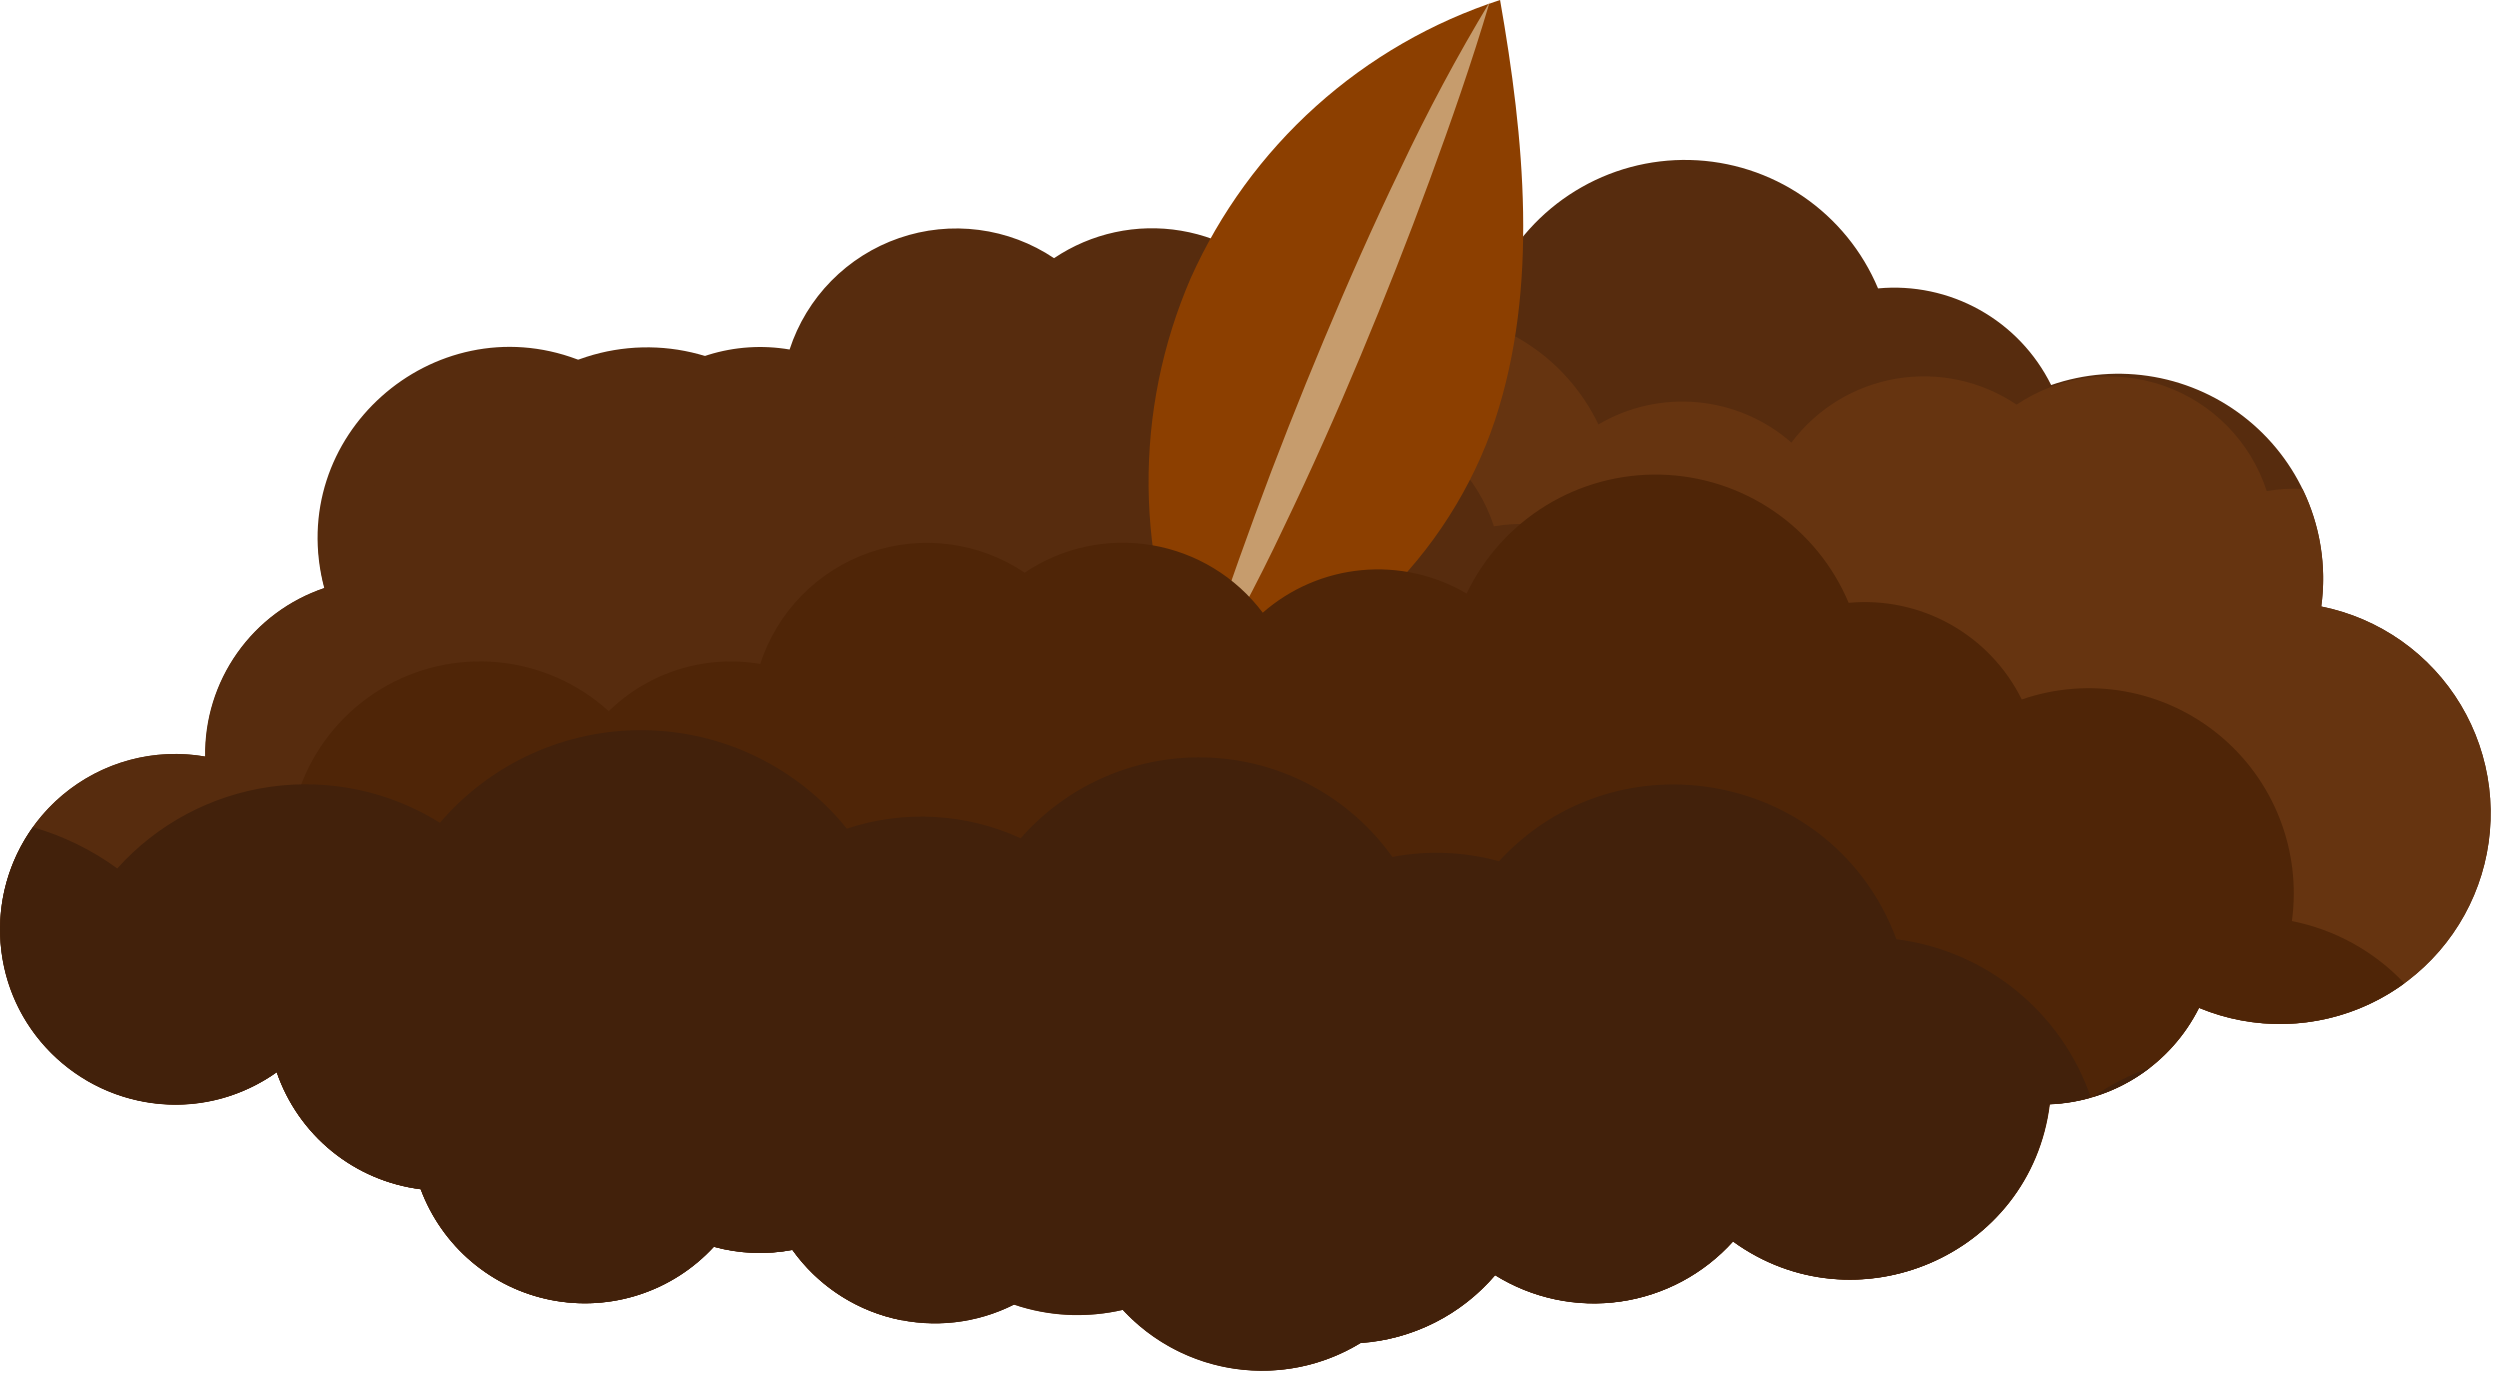 <svg width="181" height="100" viewBox="0 0 181 100" fill="none" xmlns="http://www.w3.org/2000/svg">
<path d="M168.059 43.919C168.405 41.406 168.101 38.845 167.175 36.483C166.249 34.12 164.733 32.034 162.771 30.425C160.809 28.816 158.467 27.736 155.969 27.29C153.471 26.844 150.901 27.046 148.503 27.877C147.367 25.58 145.561 23.682 143.323 22.433C141.085 21.183 138.521 20.642 135.97 20.881C134.84 18.183 132.953 15.87 130.538 14.22C128.123 12.57 125.282 11.655 122.358 11.584C119.433 11.512 116.551 12.289 114.059 13.819C111.566 15.35 109.569 17.568 108.31 20.208C106.016 18.858 103.355 18.266 100.706 18.515C98.056 18.764 95.553 19.842 93.551 21.595C91.597 18.995 88.719 17.244 85.511 16.704C82.304 16.163 79.011 16.875 76.313 18.692C74.683 17.599 72.821 16.898 70.875 16.646C68.928 16.393 66.95 16.595 65.094 17.236C63.239 17.877 61.558 18.939 60.182 20.339C58.806 21.739 57.774 23.439 57.166 25.305C55.198 24.968 53.179 25.102 51.273 25.695C49.367 26.289 47.628 27.326 46.2 28.721C44.916 27.551 43.421 26.634 41.796 26.02C31.364 22.087 20.558 31.567 23.477 42.574C20.932 43.431 18.724 45.075 17.174 47.269C15.623 49.462 14.81 52.091 14.851 54.776C12.794 54.42 10.682 54.577 8.701 55.233C6.72 55.89 4.932 57.025 3.495 58.538C2.058 60.051 1.016 61.895 0.463 63.907C-0.091 65.919 -0.139 68.037 0.322 70.072C0.784 72.107 1.74 73.997 3.107 75.573C4.474 77.15 6.209 78.365 8.158 79.111C10.107 79.856 12.21 80.109 14.28 79.847C16.35 79.585 18.324 78.816 20.026 77.608C20.796 79.855 22.182 81.841 24.026 83.34C25.869 84.838 28.096 85.789 30.453 86.085C31.21 88.118 32.475 89.922 34.129 91.326C35.782 92.73 37.767 93.687 39.896 94.105C42.024 94.523 44.224 94.388 46.286 93.713C48.347 93.038 50.201 91.846 51.67 90.251C53.526 90.758 55.472 90.836 57.362 90.478C59.122 92.947 61.708 94.703 64.651 95.429C67.594 96.154 70.7 95.8 73.405 94.432C74.853 93.706 76.143 92.702 77.203 91.477C80.121 92.817 83.438 93.002 86.487 91.995C87.788 93.612 89.43 94.923 91.295 95.834C93.161 96.745 95.204 97.232 97.28 97.263C99.356 97.293 101.413 96.864 103.304 96.008C105.195 95.152 106.874 93.89 108.222 92.31C110.922 93.993 114.129 94.671 117.28 94.225C120.43 93.778 123.323 92.235 125.449 89.868C134.277 96.29 146.992 90.96 148.363 79.942C150.631 79.858 152.834 79.166 154.742 77.939C156.65 76.712 158.193 74.994 159.21 72.966C161.177 73.784 163.294 74.18 165.423 74.13C167.553 74.08 169.649 73.585 171.575 72.676C173.502 71.767 175.217 70.466 176.61 68.854C178.003 67.243 179.044 65.357 179.664 63.319C180.285 61.282 180.472 59.136 180.213 57.022C179.955 54.908 179.257 52.871 178.164 51.042C177.071 49.214 175.607 47.635 173.866 46.406C172.126 45.178 170.148 44.327 168.059 43.909V43.919Z" fill="#572C0E"/>
<path d="M168.059 43.92C168.463 41.007 167.989 38.039 166.698 35.397C165.833 35.353 164.965 35.405 164.111 35.552C163.537 33.785 162.561 32.176 161.26 30.851C159.959 29.526 158.368 28.52 156.613 27.914C154.857 27.308 152.985 27.117 151.143 27.356C149.301 27.596 147.54 28.26 145.999 29.295C143.447 27.577 140.333 26.904 137.3 27.415C134.266 27.926 131.545 29.583 129.698 32.043C127.803 30.383 125.433 29.362 122.924 29.126C120.416 28.89 117.897 29.451 115.725 30.729C114.532 28.234 112.642 26.138 110.285 24.692C107.927 23.247 105.202 22.514 102.437 22.581C99.673 22.648 96.986 23.513 94.702 25.072C92.418 26.63 90.632 28.816 89.561 31.365C87.146 31.14 84.719 31.652 82.601 32.834C80.483 34.015 78.772 35.811 77.695 37.984C75.429 37.2 72.999 37.009 70.639 37.431C68.278 37.852 66.065 38.872 64.21 40.392C62.355 41.912 60.921 43.882 60.044 46.114C59.167 48.346 58.876 50.765 59.2 53.141C57.222 53.535 55.349 54.338 53.701 55.5C52.053 56.662 50.666 58.156 49.63 59.886C48.594 61.616 47.933 63.544 47.687 65.545C47.442 67.546 47.619 69.577 48.206 71.506C48.793 73.435 49.778 75.22 51.097 76.745C52.416 78.27 54.039 79.502 55.863 80.362C57.687 81.222 59.671 81.69 61.687 81.736C63.703 81.782 65.706 81.406 67.568 80.63C68.529 82.539 69.983 84.155 71.779 85.312C73.575 86.47 75.648 87.126 77.783 87.213C79.082 97.609 91.088 102.691 99.456 96.6C99.595 96.756 99.74 96.911 99.89 97.061C103.157 96.51 106.125 94.826 108.274 92.305C110.974 93.988 114.181 94.666 117.332 94.22C120.482 93.773 123.375 92.23 125.501 89.863C134.329 96.285 147.044 90.954 148.415 79.937C150.673 79.844 152.865 79.148 154.763 77.923C156.661 76.697 158.196 74.986 159.21 72.966C161.177 73.784 163.294 74.18 165.424 74.13C167.553 74.08 169.649 73.585 171.575 72.676C173.502 71.768 175.217 70.466 176.61 68.854C178.003 67.243 179.044 65.357 179.664 63.319C180.285 61.282 180.472 59.137 180.214 57.022C179.955 54.908 179.257 52.871 178.164 51.042C177.071 49.214 175.607 47.635 173.867 46.406C172.126 45.178 170.148 44.327 168.059 43.909V43.92Z" fill="#663410"/>
<path d="M112.119 46.471C112.517 43.557 112.04 40.59 110.747 37.948C109.882 37.907 109.014 37.959 108.16 38.103C107.586 36.336 106.61 34.727 105.309 33.402C104.008 32.076 102.417 31.071 100.661 30.465C98.905 29.859 97.033 29.669 95.191 29.91C93.349 30.15 91.589 30.815 90.047 31.852C87.497 30.13 84.383 29.454 81.349 29.965C78.315 30.476 75.593 32.133 73.746 34.594C71.85 32.936 69.481 31.917 66.973 31.681C64.465 31.445 61.946 32.004 59.774 33.28C58.58 30.791 56.692 28.7 54.337 27.258C51.983 25.816 49.262 25.084 46.502 25.152C43.742 25.219 41.06 26.082 38.778 27.637C36.497 29.192 34.713 31.372 33.641 33.916C31.63 33.727 29.605 34.05 27.753 34.854C25.9 35.658 24.282 36.919 23.048 38.517C23 39.884 23.153 41.251 23.503 42.574C20.958 43.431 18.75 45.075 17.2 47.269C15.649 49.462 14.836 52.091 14.877 54.777C13.053 54.456 11.181 54.539 9.393 55.019C7.605 55.5 5.944 56.366 4.526 57.557C3.108 58.748 1.969 60.236 1.188 61.914C0.407 63.593 0.002 65.422 0.004 67.274C0.004 77.531 11.627 83.585 20.031 77.624C20.801 79.87 22.186 81.855 24.029 83.354C25.871 84.852 28.097 85.804 30.453 86.1C31.21 88.133 32.475 89.938 34.129 91.342C35.782 92.746 37.768 93.703 39.896 94.121C42.024 94.538 44.224 94.404 46.286 93.729C48.347 93.054 50.201 91.862 51.67 90.266C53.526 90.773 55.473 90.851 57.363 90.494C59.258 93.153 62.104 94.981 65.311 95.596C66.913 94.828 68.348 93.752 69.534 92.429C78.497 98.95 91.093 93.361 92.449 82.504C94.141 82.437 95.803 82.028 97.334 81.303C99.896 80.099 101.985 78.076 103.269 75.554C105.237 76.371 107.353 76.768 109.483 76.718C111.612 76.668 113.708 76.172 115.635 75.264C117.561 74.355 119.276 73.053 120.669 71.442C122.063 69.83 123.103 67.945 123.723 65.907C124.344 63.869 124.531 61.724 124.273 59.609C124.014 57.495 123.316 55.458 122.223 53.63C121.13 51.801 119.666 50.222 117.926 48.994C116.186 47.765 114.207 46.915 112.119 46.497V46.471Z" fill="#572C0E"/>
<path d="M86.488 50.243C84.34 45.523 83.206 40.405 83.158 35.219C83.11 30.033 84.149 24.895 86.208 20.136C88.328 15.401 91.416 11.163 95.274 7.695C99.131 4.227 103.673 1.606 108.605 0C110.354 9.998 111.426 20.798 108.233 30.434C105.04 40.069 96.543 48.846 86.488 50.243Z" fill="#8C3F00"/>
<path d="M86.487 50.243C87.797 45.86 89.292 41.57 90.855 37.306C92.418 33.042 94.089 28.819 95.838 24.633C97.588 20.446 99.425 16.291 101.396 12.213C103.341 8.083 105.497 4.055 107.855 0.145C106.556 4.533 105.055 8.823 103.492 13.082C101.929 17.341 100.258 21.569 98.509 25.756C96.76 29.942 94.912 34.093 92.946 38.175C91.001 42.306 88.845 46.334 86.487 50.243Z" fill="#C69C6D"/>
<path d="M165.933 66.684C166.277 64.171 165.972 61.611 165.045 59.249C164.119 56.887 162.603 54.802 160.641 53.193C158.68 51.584 156.339 50.505 153.842 50.058C151.344 49.611 148.774 49.812 146.377 50.642C145.24 48.344 143.434 46.446 141.196 45.197C138.959 43.948 136.395 43.407 133.843 43.645C132.71 40.951 130.822 38.641 128.407 36.995C125.992 35.348 123.153 34.434 120.23 34.363C117.308 34.292 114.428 35.067 111.936 36.594C109.444 38.121 107.446 40.336 106.183 42.972C103.889 41.623 101.229 41.03 98.579 41.279C95.93 41.528 93.426 42.606 91.424 44.359C89.47 41.759 86.592 40.008 83.384 39.469C80.176 38.93 76.883 39.643 74.186 41.461C72.557 40.366 70.696 39.664 68.749 39.41C66.802 39.155 64.823 39.356 62.967 39.997C61.111 40.638 59.429 41.7 58.053 43.101C56.678 44.502 55.646 46.203 55.039 48.07C53.071 47.733 51.051 47.868 49.145 48.463C47.239 49.057 45.501 50.095 44.074 51.49C41.859 49.477 39.052 48.234 36.072 47.949C33.093 47.663 30.101 48.35 27.544 49.907C24.987 51.463 23.003 53.806 21.889 56.584C20.774 59.362 20.589 62.426 21.361 65.318C18.816 66.176 16.609 67.82 15.059 70.013C13.508 72.206 12.694 74.835 12.734 77.52C10.527 77.144 8.26 77.359 6.162 78.141C8.275 79.415 10.713 80.045 13.179 79.953C15.644 79.861 18.029 79.052 20.041 77.624C20.812 79.871 22.198 81.856 24.041 83.355C25.885 84.853 28.112 85.805 30.469 86.1C31.226 88.133 32.491 89.938 34.144 91.342C35.797 92.746 37.783 93.703 39.911 94.121C42.04 94.538 44.24 94.403 46.301 93.729C48.363 93.054 50.217 91.862 51.686 90.266C53.541 90.773 55.488 90.851 57.378 90.494C59.138 92.962 61.723 94.719 64.667 95.444C67.61 96.169 70.716 95.816 73.421 94.447C73.472 94.447 74.249 93.987 74.3 93.956C75.391 93.286 76.376 92.456 77.219 91.493C77.925 91.816 78.66 92.074 79.413 92.263C80.317 93.866 81.534 95.27 82.992 96.392C84.45 97.514 86.118 98.332 87.898 98.796C89.679 99.26 91.534 99.361 93.354 99.093C95.174 98.825 96.922 98.194 98.493 97.237C100.363 97.106 102.189 96.604 103.863 95.76C105.536 94.916 107.025 93.746 108.243 92.32C110.942 94.003 114.149 94.681 117.298 94.234C120.448 93.788 123.339 92.245 125.465 89.878C134.298 96.3 147.008 90.97 148.379 79.952C150.646 79.869 152.848 79.176 154.754 77.947C156.66 76.717 158.2 74.997 159.21 72.966C161.632 73.975 164.274 74.342 166.879 74.032C169.484 73.722 171.965 72.745 174.083 71.196C171.903 68.879 169.053 67.302 165.933 66.684Z" fill="#4F2507"/>
<path d="M151.531 79.414C153.03 78.97 154.434 78.25 155.671 77.293C154.201 77.81 152.809 78.524 151.531 79.414ZM137.3 67.999C132.829 55.951 117.205 52.919 108.527 62.353C106.011 61.661 103.37 61.554 100.806 62.042C99.302 59.931 97.34 58.188 95.066 56.943C92.793 55.698 90.267 54.984 87.678 54.854C85.09 54.724 82.505 55.181 80.118 56.193C77.731 57.203 75.604 58.742 73.897 60.691C69.941 58.874 65.444 58.624 61.311 59.993C59.546 57.803 57.32 56.029 54.791 54.797C52.262 53.565 49.493 52.905 46.68 52.865C43.868 52.824 41.081 53.404 38.518 54.563C35.955 55.721 33.678 57.43 31.85 59.569C28.191 57.282 23.841 56.359 19.568 56.964C15.295 57.569 11.372 59.662 8.491 62.875C6.646 61.53 4.579 60.52 2.384 59.889C0.631 62.329 -0.199 65.311 0.041 68.306C0.281 71.3 1.576 74.112 3.695 76.241C5.815 78.37 8.621 79.677 11.615 79.931C14.608 80.184 17.594 79.367 20.041 77.624C20.812 79.871 22.198 81.857 24.041 83.355C25.885 84.854 28.111 85.805 30.469 86.1C31.226 88.133 32.491 89.938 34.144 91.342C35.797 92.746 37.783 93.703 39.911 94.121C42.04 94.539 44.24 94.404 46.301 93.729C48.363 93.054 50.217 91.862 51.686 90.266C53.541 90.773 55.488 90.851 57.378 90.494C59.138 92.963 61.723 94.719 64.666 95.444C67.61 96.17 70.716 95.816 73.421 94.448C75.958 95.299 78.682 95.434 81.292 94.836C83.441 97.162 86.329 98.672 89.466 99.11C92.603 99.548 95.794 98.886 98.498 97.237C100.368 97.106 102.192 96.605 103.866 95.76C105.539 94.916 107.027 93.747 108.243 92.321C110.942 94.005 114.148 94.683 117.298 94.236C120.448 93.789 123.34 92.246 125.465 89.878C134.298 96.3 147.008 90.97 148.379 79.953C149.396 79.914 150.404 79.751 151.381 79.466C150.339 76.43 148.468 73.747 145.979 71.72C143.49 69.693 140.484 68.404 137.3 67.999Z" fill="#42210B"/>
</svg>

